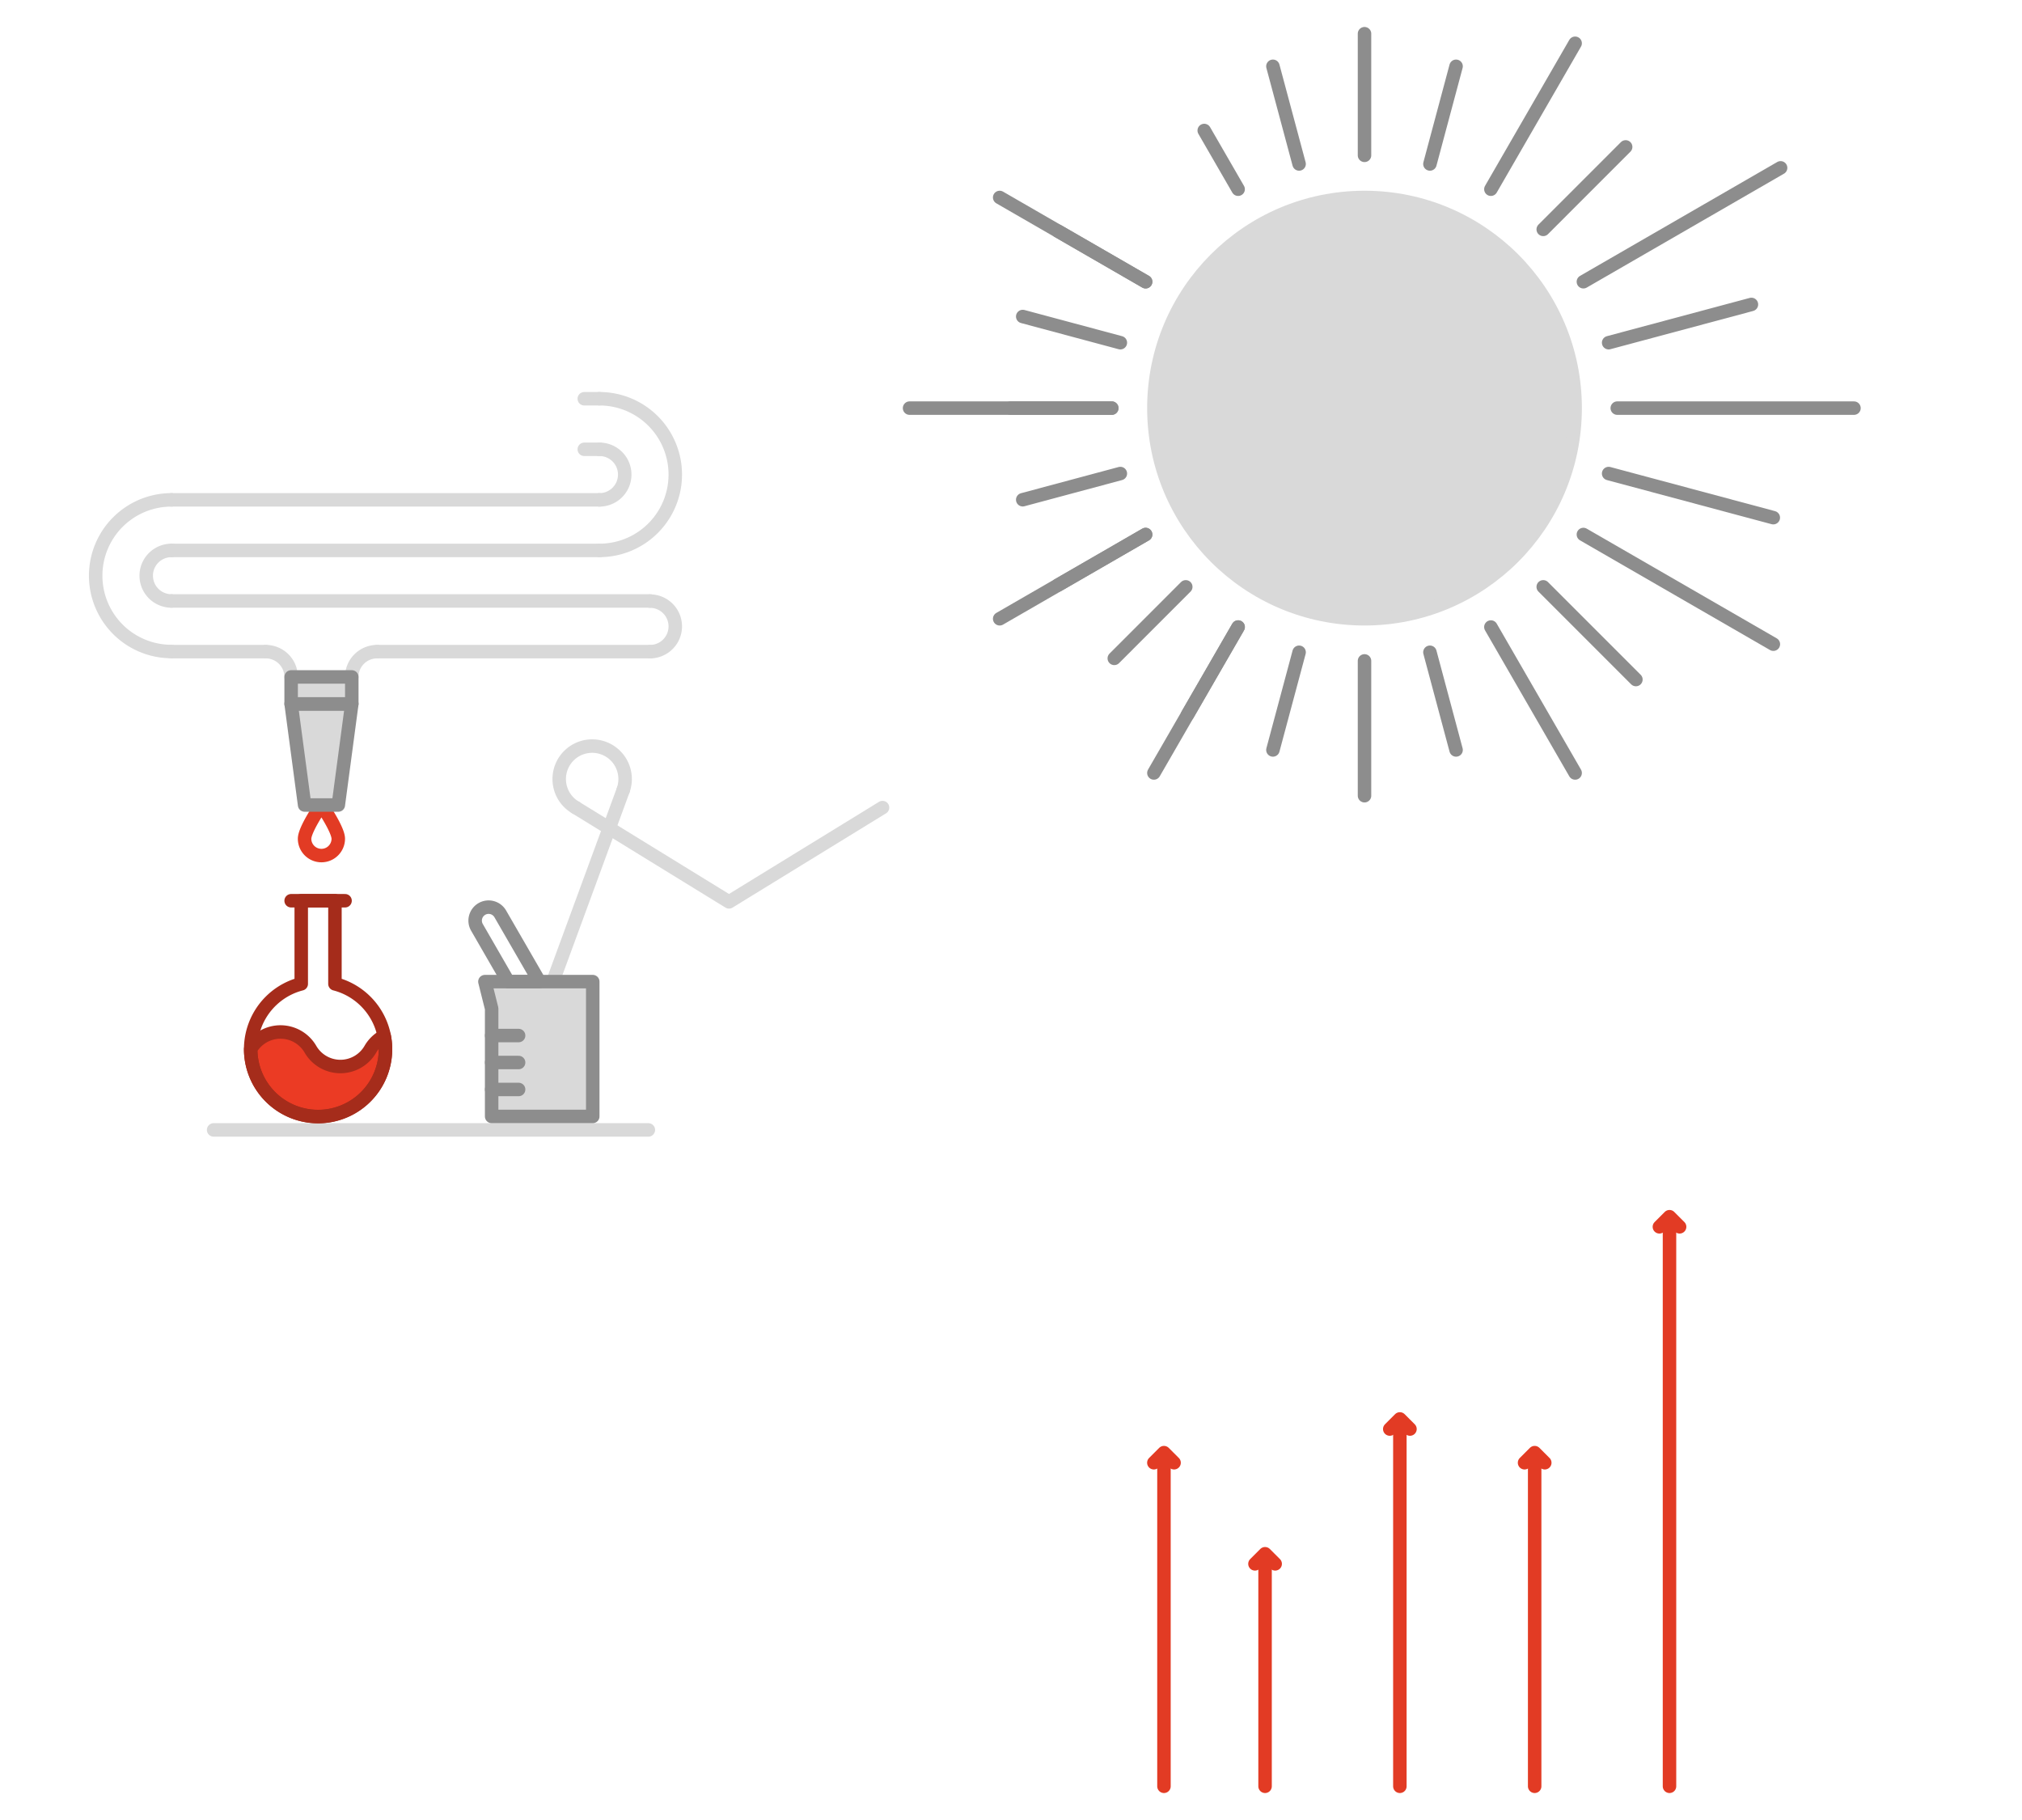 <svg viewBox="0 0 600 540" xmlns="http://www.w3.org/2000/svg"><g stroke-linecap="round" stroke-linejoin="round" stroke-width="4"><path d="m63.39 335.25h129" fill="none" stroke="#d9d9d9"/><path d="m74.39 311.25a20 20 0 1 0 39.61-3.88 10.16 10.16 0 0 0 -4.1 3.94 10.27 10.27 0 0 1 -17.78 0 10.27 10.27 0 0 0 -17.73-.06z" fill="#eb3b24" stroke="#a52c1b"/><path d="m170.82 239.61 45.5 27.98 45.56-27.98" fill="none" stroke="#d9d9d9"/><path d="m184.95 234.37-20.9 56.88" fill="none" stroke="#d9d9d9"/><path d="m170.82 239.61a9.78 9.78 0 1 1 14.13-5.24" fill="none" stroke="#d9d9d9"/><circle cx="404.9" cy="121.09" fill="#d9d9d9" r="62.5" stroke="#d9d9d9"/><g fill="none"><path d="m479.9 121.09h70.24" stroke="#8d8d8d"/><path d="m404.9 46.09v-36.09" stroke="#8d8d8d"/><path d="m329.9 121.09h-60" stroke="#8d8d8d"/><path d="m404.9 196.09v40" stroke="#8d8d8d"/><path d="m477.34 101.68 42.37-11.35" stroke="#8d8d8d"/><path d="m457.93 68.06 24.46-24.47" stroke="#8d8d8d"/><path d="m424.31 48.65 7.76-28.98" stroke="#8d8d8d"/><path d="m385.49 48.65-7.77-28.98" stroke="#8d8d8d"/><path d="m339.95 83.59-25.99-15" stroke="#8d8d8d"/><path d="m332.45 101.68-28.97-7.77" stroke="#8d8d8d"/><path d="m329.9 121.09h-30" stroke="#8d8d8d"/><path d="m332.45 140.5-28.97 7.77" stroke="#8d8d8d"/><path d="m339.95 158.59-25.99 15" stroke="#8d8d8d"/><path d="m351.86 174.12-21.21 21.22" stroke="#8d8d8d"/><path d="m367.4 186.04-15 25.98" stroke="#8d8d8d"/><path d="m385.49 193.53-7.77 28.98" stroke="#8d8d8d"/><path d="m424.31 193.53 7.76 28.98" stroke="#8d8d8d"/><path d="m457.93 174.12 27.5 27.5" stroke="#8d8d8d"/><path d="m477.34 140.5 48.86 13.09" stroke="#8d8d8d"/><path d="m469.85 83.59 58.52-33.79" stroke="#8d8d8d"/><path d="m442.4 56.14 25-43.3" stroke="#8d8d8d"/><path d="m367.4 56.14-10.06-17.42" stroke="#8d8d8d"/><path d="m339.95 83.59-43.31-25" stroke="#8d8d8d"/><path d="m339.95 158.59-43.31 25" stroke="#8d8d8d"/><path d="m367.4 186.04-25 43.3" stroke="#8d8d8d"/><path d="m442.4 186.04 25 43.3" stroke="#8d8d8d"/><path d="m469.85 158.59 56.37 32.54" stroke="#8d8d8d"/><path d="m90.38 248.85a5 5 0 1 0 10 0c0-2.76-5-10-5-10s-5 7.24-5 10z" stroke="#e23b24"/><path d="m177.88 118.31h-4.5" stroke="#d9d9d9"/><path d="m177.88 133.31h-4.5" stroke="#d9d9d9"/><path d="m50.89 148.31h126.99" stroke="#d9d9d9"/><path d="m50.89 163.31h126.99" stroke="#d9d9d9"/><path d="m50.89 178.31h141.99" stroke="#d9d9d9"/><path d="m111.88 193.35h81" stroke="#d9d9d9"/><path d="m111.88 193.35a7.5 7.5 0 0 0 -7.5 7.5" stroke="#d9d9d9"/><path d="m78.88 193.35a7.5 7.5 0 0 1 7.5 7.5" stroke="#d9d9d9"/><path d="m192.88 193.35a7.5 7.5 0 0 0 0-15" stroke="#d9d9d9"/></g><path d="m90.39 238.85h10l4-30h-18z" fill="#d9d9d9" stroke="#8d8d8d"/><path d="m86.38 200.85h18v8h-18z" fill="#d9d9d9" stroke="#8d8d8d" transform="matrix(-1 0 0 -1 190.77 409.7)"/><path d="m50.89 163.31a7.5 7.5 0 1 0 0 15" fill="none" stroke="#d9d9d9"/><path d="m50.89 148.31a22.5 22.5 0 0 0 0 45" fill="none" stroke="#d9d9d9"/><path d="m177.88 148.31a7.5 7.5 0 0 0 0-15" fill="none" stroke="#d9d9d9"/><path d="m177.88 163.31a22.5 22.5 0 0 0 0-45" fill="none" stroke="#d9d9d9"/><path d="m78.88 193.35h-27.99" fill="none" stroke="#d9d9d9"/><path d="m175.89 331.25h-30v-32l-2-8h32z" fill="#d9d9d9" stroke="#8d8d8d"/><path d="m145.89 323.25h8" fill="#d9d9d9" stroke="#8d8d8d"/><path d="m145.89 315.25h8" fill="#d9d9d9" stroke="#8d8d8d"/><path d="m145.89 307.25h8" fill="#d9d9d9" stroke="#8d8d8d"/><path d="m99.39 291.91v-24.66h-10v24.66a20 20 0 1 0 10 0z" fill="none" stroke="#a52c1b"/><path d="m160.06 291.25h-9.24l-9.29-16.1a4 4 0 0 1 1.46-5.46 4 4 0 0 1 5.46 1.46z" fill="none" stroke="#8d8d8d"/><path d="m86.39 267.25h16" fill="none" stroke="#a52c1b"/><path d="m345.39 434v96" fill="none" stroke="#e23b24"/><path d="m375.39 464v66" fill="none" stroke="#e23b24"/><path d="m415.39 424v106" fill="none" stroke="#e23b24"/><path d="m455.39 434v96" fill="none" stroke="#e23b24"/><path d="m342.39 434 3-3 3 3" fill="none" stroke="#e23b24"/><path d="m372.39 464 3-3 3 3" fill="none" stroke="#e23b24"/><path d="m412.39 424 3-3 3 3" fill="none" stroke="#e23b24"/><path d="m452.39 434 3-3 3 3" fill="none" stroke="#e23b24"/><path d="m495.4 364v166" fill="none" stroke="#e23b24"/><path d="m492.4 364 3-3 3 3" fill="none" stroke="#e23b24"/></g></svg>